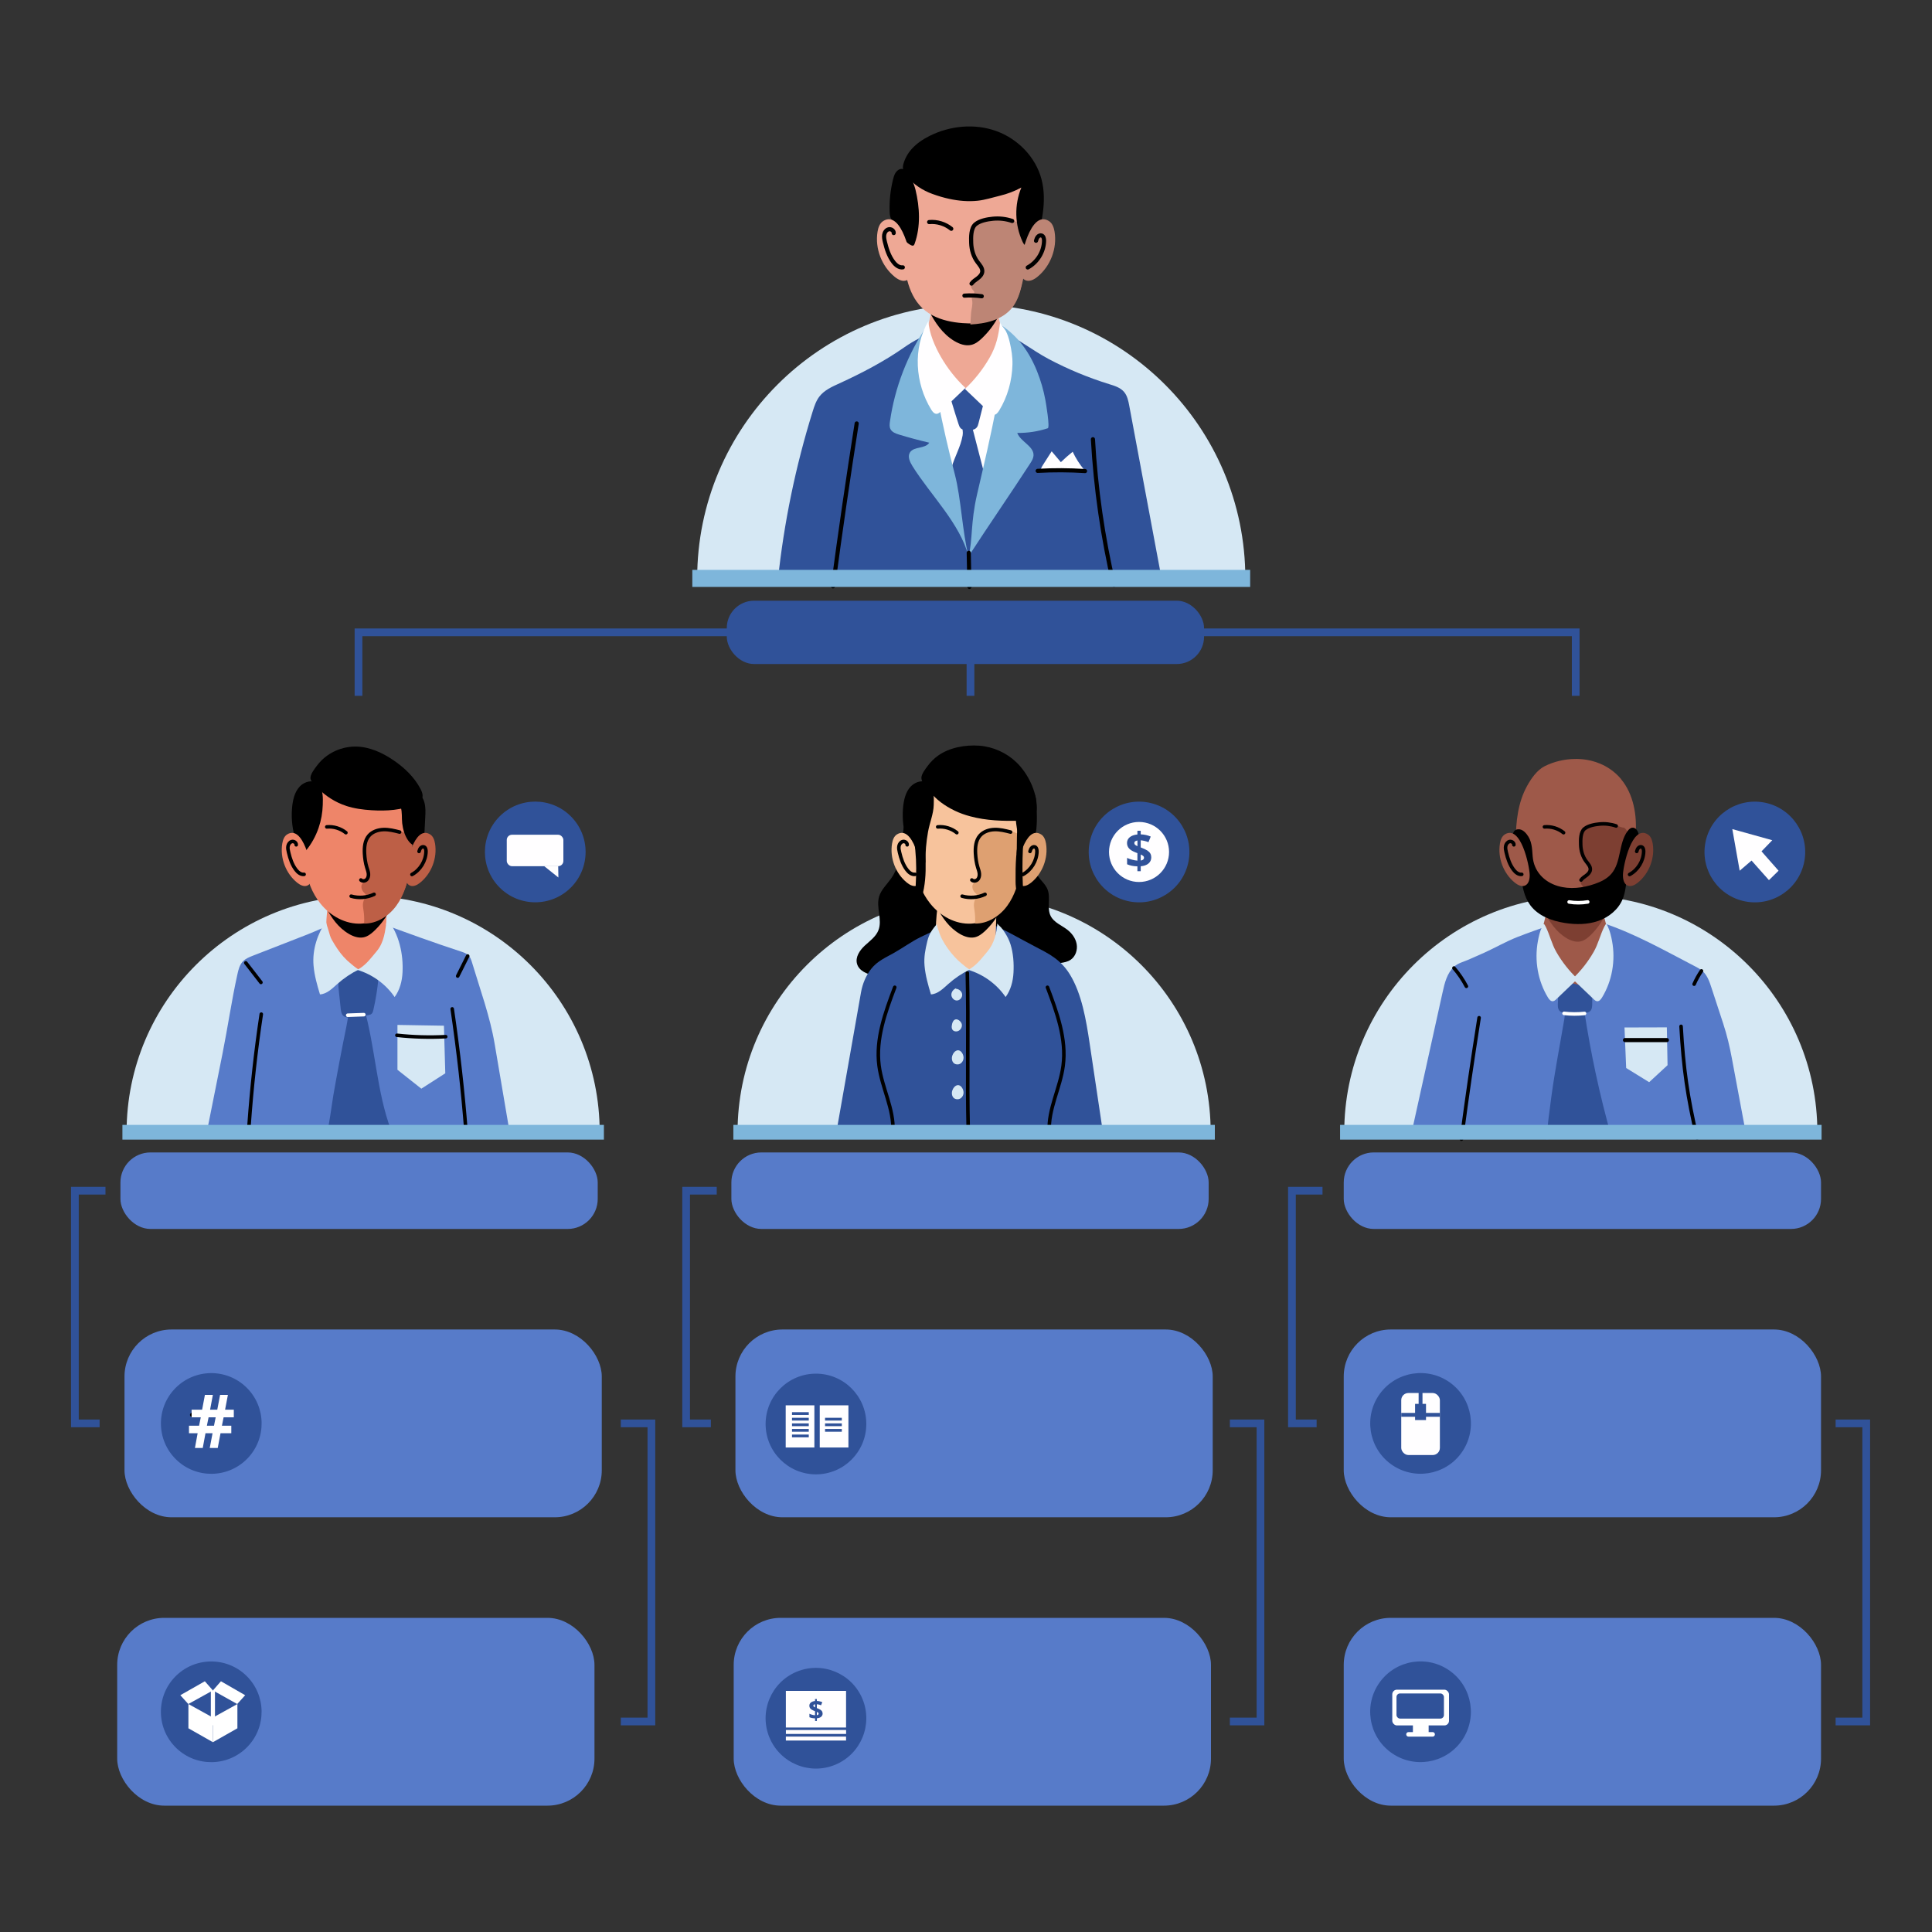 <?xml version="1.0" encoding="UTF-8"?>
<svg id="OBJECTS" xmlns="http://www.w3.org/2000/svg" viewBox="0 0 500 500">
  <rect x="0" y="0" width="500" height="500" fill="#333333" stroke="none"/>
  <g>
    <g>
      <line x1="251.16" y1="170.03" x2="251.16" y2="180.08" style="fill: none; stroke: #305299; stroke-miterlimit: 10; stroke-width: 2px;"/>
      <polyline points="303.89 163.65 407.79 163.65 407.79 180.08" style="fill: none; stroke: #305299; stroke-miterlimit: 10; stroke-width: 2px;"/>
      <polyline points="196.68 163.65 92.78 163.65 92.78 180.08" style="fill: none; stroke: #305299; stroke-miterlimit: 10; stroke-width: 2px;"/>
    </g>
    <rect x="188.09" y="155.46" width="123.52" height="16.39" rx="7.07" ry="7.07" style="fill: #305299;"/>
  </g>
  <g>
    <path d="M251.36,78.76h0c-39.17,0-70.93,31.76-70.93,70.93h141.86c0-39.17-31.76-70.93-70.93-70.93Z" style="fill: #d6e8f4;"/>
    <g>
      <g>
        <path d="M301,151.77c-2.91-15.57-5.83-31.15-8.74-46.72-.24-1.29-.51-2.64-1.37-3.64-.95-1.11-2.45-1.57-3.85-2-5.39-1.67-10.62-3.84-15.6-6.47-4.55-2.4-8.75-5.98-13.61-7.71-2.1-.75-4.35-1.01-6.58-1.01-6.27,0-12.17,2.13-17.27,5.7-5.12,3.59-11,6.67-16.71,9.28-1.91.87-3.93,1.76-5.21,3.42-.86,1.12-1.31,2.49-1.73,3.83-4.43,14.21-7.45,28.86-9.01,43.66,5.29,1.09,10.97,1.38,16.37,1.18h83.06" style="fill: #305299;"/>
        <g>
          <path d="M242.63,102.7c-.75.14-1.61.36-1.93,1.05-.23.48-.12,1.04-.01,1.56,2.57,11.98,6.11,27.05,9.97,38.67,4.3-10.24,7.41-24.5,8.94-35.5.24-1.74.41-3.67-.59-5.11-3-4.36-12.35-1.4-16.38-.66Z" style="fill: #fffeff;"/>
          <g>
            <path d="M246.03,121.97c-.4,1.9-.49,3.86-.33,5.8.15,1.9.68,3.53,1.23,5.34.58,1.92,1.19,3.83,1.82,5.73.31.93.62,1.86.94,2.78.16.47,1.09,2.22.93,2.64,1.45-3.78,2.47-7.7,3.5-11.62.46-1.74,1.2-3.66,1.32-5.46.11-1.65-.42-3.45-.83-5.03l-3.41-13.18c-.47-1.82-2.02-1.21-2.18.41-.11,1.14.3,2.15.1,3.33-.51,3.01-2.09,5.48-2.87,8.38-.08.29-.15.58-.21.88Z" style="fill: #305299;"/>
            <path d="M246.28,102.28c-.29.64-.1,1.39.1,2.06.53,1.81,1.11,3.61,1.69,5.41.13.39.26.8.56,1.09.45.43,1.13.47,1.75.48.87.02,1.87-.02,2.41-.7.25-.31.35-.7.45-1.09.47-1.84.94-3.68,1.41-5.51.62-2.43-1.26-3.15-3.35-3.02-1.42.09-4.31-.33-5.02,1.27Z" style="fill: #305299;"/>
          </g>
        </g>
        <g>
          <g>
            <path d="M250.66,143.98c-2.22-8.53-9.84-15.86-14.51-23.34-.66-1.07-1.32-2.43-.68-3.51.99-1.66,3.99-.91,5.02-2.56-2.62-.61-5.22-1.31-7.79-2.09-.88-.27-1.85-.62-2.26-1.45-.29-.6-.22-1.3-.12-1.96,1.26-8.82,4.55-17.33,9.54-24.71,1.38,13.08,3.94,25.7,7.26,38.44,1.63,6.26,1.92,14.91,3.55,21.17Z" style="fill: #7eb6db;"/>
            <path d="M250.66,143.98c5.21-8.03,10.98-16.38,15.93-24.01.4-.62.81-1.27.88-2,.22-2.48-3.32-3.59-4.21-5.93,2.68.04,5.37-.37,7.91-1.21.6-.2-.5-6.63-.63-7.33-.47-2.52-1.18-4.99-2.13-7.36-2-5.01-4.93-9.16-9.54-12.16,1.31,2.46,1.63,5.35,1.39,8.12-.36,4.26-1.59,8.56-2.36,12.77-1.43,7.79-3.29,15.5-5.07,23.22-1.66,7.25-1.07,11.53-2.16,15.88Z" style="fill: #7eb6db;"/>
          </g>
          <path d="M250.71,143.06c.06,2.94.12,5.89.18,8.83" style="fill: none; stroke: #000; stroke-linecap: round; stroke-linejoin: round; stroke-width: 1.07px;"/>
        </g>
        <g>
          <path d="M282.85,113.67c.71,12.71,2.53,25.35,5.43,37.75" style="fill: none; stroke: #000; stroke-linecap: round; stroke-linejoin: round; stroke-width: 1.07px;"/>
          <path d="M221.71,109.59c-2.21,14.03-4.25,28.08-6.13,42.15" style="fill: none; stroke: #000; stroke-linecap: round; stroke-linejoin: round; stroke-width: 1.07px;"/>
        </g>
        <g>
          <path d="M272.18,116.81l2.37,2.8c.98-.95,2-1.85,3.06-2.7.81,1.73,1.85,3.35,3.09,4.8-2.42.1-4.85.2-7.27.29-.61.02-1.21.05-1.82.07-.55.02-1.22.15-1.77.07-1.04-.16-.12-1.5.15-1.93.73-1.14,1.46-2.27,2.18-3.41Z" style="fill: #fffeff;"/>
          <path d="M268.55,121.86c4.08-.23,8.18-.21,12.26.05" style="fill: none; stroke: #000; stroke-linecap: round; stroke-linejoin: round; stroke-width: 1.07px;"/>
        </g>
      </g>
      <g>
        <g>
          <path d="M239.26,87.97c-.32,1.31-.65,2.66-.48,3.99.28,2.19,1.85,3.98,3.45,5.5,1.05.99,2.04,2.23,3.46,2.59,1.92.48,4.09.54,6.04.26,2.48-.36,4.91-1.44,6.58-3.3,3.09-3.44,1.93-7.92.88-11.93-1-3.79-2-7.58-3-11.37-.47-1.78-.95-3.59-1.93-5.14s-2.56-2.84-4.39-3.02c-1.81-.17-3.59.79-4.81,2.13-2.37,2.59-2.04,5.13-2.81,8.26-.99,4.01-1.99,8.02-2.98,12.03Z" style="fill: #eea895;"/>
          <path d="M247.04,88.28c1.25.75,2.8,1.31,4.27.99,1.13-.25,2.04-.98,2.82-1.73,1.79-1.71,3.26-3.67,4.33-5.79.6-1.18,1.08-2.49.76-3.75-.34-1.34-1.52-2.39-2.73-3.28-1.99-1.45-4.28-2.68-6.82-3.16-2.54-.48-5.38-.11-7.39,1.33-2.48,1.78-3.15,5.03-1.88,7.51,1.52,2.97,3.48,5.99,6.62,7.88Z"/>
        </g>
        <g>
          <path d="M249.86,100.4c-2.12,2.02-4.24,4.05-6.36,6.07-.31.29-.65.6-1.07.63-.63.04-1.09-.55-1.42-1.08-4.2-6.84-4.83-15.9-.75-22.93.2,3.12,1.68,6.55,3.24,9.26,1.71,2.97,3.86,5.7,6.36,8.05Z" style="fill: #fffeff;"/>
          <path d="M249.72,100.65c2.12,2.02,4.24,4.05,6.36,6.07.31.29.65.6,1.07.63.63.04,1.09-.55,1.42-1.08,2.19-3.58,3.35-7.75,3.45-11.94.05-2.02-.26-3.85-.71-5.79-.24-1.02-.54-1.99-1.02-2.92-.2-.4-1.51-1.88-1.47-2.21-.39,3.41-.99,6.18-2.73,9.19-1.71,2.97-3.86,5.7-6.36,8.05Z" style="fill: #fffeff;"/>
        </g>
      </g>
      <g>
        <g>
          <path d="M233.91,67.25c.58,5.66,1.98,11.51,7.41,14.36,2.39,1.26,5.1,1.81,7.79,2.01,2.25.17,4.53.11,6.72-.46,2.18-.57,4.26-1.68,5.75-3.37,2.35-2.67,2.94-6.32,3.37-9.72.51-3.98,1.01-7.89,1.19-11.93.21-4.74.38-9.7-1.72-13.95-2.53-5.13-8.24-8.35-13.95-8.41-5.11-.05-10.09,2.26-13.69,5.83-1.79,1.78-2.13,4.65-2.58,7.07-.53,2.87-.76,5.8-.79,8.71-.04,3.29.17,6.58.5,9.86Z" style="fill: #eea895;"/>
          <path d="M263.89,57.66c-2.89-.99-6.02-1.3-9.05-.89-1.04.14-2.14.4-2.83,1.19-.6.69-.77,1.65-.82,2.57-.13,2.62.55,5.28,1.94,7.51.29.47.62.93.8,1.46.18.53.19,1.15-.13,1.6-.45.64-1.35.75-1.94,1.25-.74.63-.82,1.89-.17,2.6.2.22.48.45.46.75-.03.32-.39.5-.56.78-.23.37-.08.84,0,1.26.2,1.11-.16,2.11-.27,3.2-.1,1-.11,2.03-.19,3.04,2-.12,4.01-.38,5.9-1.04s3.67-1.74,4.92-3.31c1.28-1.6,1.94-3.6,2.43-5.59,1.05-4.2,1.5-8.55,1.32-12.88-.05-1.32-.3-2.86-1.46-3.5" style="fill: #bd8575;"/>
        </g>
        <g>
          <path d="M232.23,44.18c2.42-2.1,4.32,3.37,4.7,4.92,1.1,4.54,1.37,9.54-.23,13.99-.06.17-.14.36-.31.45-.19.09-.41.02-.6-.07-1.43-.68-2.33-2.11-3.16-3.46-.53-.87-1.06-1.75-1.59-2.62-.22-.36-.44-.73-.58-1.13-.18-.52-.21-1.08-.23-1.63-.08-2.77.23-5.56.9-8.25.2-.8.46-1.64,1.09-2.18Z"/>
          <path d="M245.7,51.47c2.4.52,4.87.74,7.32.48,1.96-.21,3.83-.84,5.73-1.29,1.94-.46,3.83-1.18,5.58-2.13-1.85,4.45-1.73,9.67.31,14.03.2.42.44.87.87,1.05,1.09.47,2.52-2.38,2.89-3.14.79-1.62,1.21-3.4,1.46-5.18.42-2.96.44-6.01-.32-8.9-1.5-5.74-6.13-10.47-11.72-12.48-5.58-2.01-11.97-1.39-17.27,1.28-1.71.86-3.33,1.94-4.61,3.37-1.01,1.13-1.74,2.45-2.15,3.91-.37,1.33.14,2.11.98,3.17,1.66,2.13,4.02,3.64,6.54,4.55,1.42.52,2.89.96,4.38,1.28Z"/>
        </g>
        <g>
          <path d="M271.46,57.21c.91.57,1.29,1.7,1.46,2.75.71,4.32-1.06,8.95-4.46,11.7-.87.71-2.04,1.31-3.07.87-1.18-.51-1.44-2.06-1.39-3.34.1-2.56,2.64-15,7.47-11.98Z" style="fill: #bd8575;"/>
          <path d="M268.12,62.31c.1-.35.21-.71.45-1,.23-.29.62-.48.97-.37.53.16.67.85.66,1.4-.06,2.82-1.74,5.54-4.22,6.88" style="fill: none; stroke: #000; stroke-linecap: round; stroke-linejoin: round; stroke-width: 1.07px;"/>
        </g>
        <g>
          <path d="M228.57,57.21c-.91.57-1.29,1.7-1.46,2.75-.71,4.32,1.06,8.95,4.46,11.7.87.71,2.04,1.31,3.07.87,1.18-.51,1.44-2.06,1.39-3.34-.1-2.56-2.64-15-7.47-11.98Z" style="fill: #eea895;"/>
          <path d="M231.29,60.32c.06-.63-.68-1.13-1.3-.98-.62.15-1.04.76-1.15,1.38-.11.62.02,1.26.17,1.88.45,1.85,1.04,3.71,2.2,5.22.59.78,1.47,1.5,2.44,1.37" style="fill: none; stroke: #000; stroke-linecap: round; stroke-linejoin: round; stroke-width: 1.07px;"/>
        </g>
        <g>
          <path d="M261.96,57.19c-1.61-.56-3.35-.75-5.04-.58-1.42.14-3.33.49-4.46,1.42-1.22,1.01-1.17,3.38-1.12,4.83.06,1.75.57,3.52,1.62,4.93.58.78,1.35,1.58,1.25,2.54-.08.7-.62,1.26-1.18,1.69-.56.43-1.19.8-1.6,1.38" style="fill: none; stroke: #000; stroke-linecap: round; stroke-linejoin: round; stroke-width: 1.07px;"/>
          <path d="M249.59,76.51c1.5-.11,3.01-.05,4.49.16" style="fill: none; stroke: #000; stroke-linecap: round; stroke-linejoin: round; stroke-width: 1.07px;"/>
          <path d="M240.46,57.47c2.04-.19,4.14.45,5.73,1.74" style="fill: none; stroke: #000; stroke-linecap: round; stroke-linejoin: round; stroke-width: 1.07px;"/>
        </g>
      </g>
    </g>
    <rect x="179.17" y="147.48" width="144.37" height="4.42" style="fill: #7eb6db;"/>
  </g>
  <g>
    <path d="M407.59,232.61c1.29-.09,2.59-.05,3.88.13" style="fill: none; stroke: #000; stroke-linecap: round; stroke-linejoin: round; stroke-width: .92px;"/>
    <polyline points="342.26 308.15 334.35 308.15 334.35 368.37 340.74 368.37" style="fill: none; stroke: #305299; stroke-miterlimit: 10; stroke-width: 2px;"/>
    <polyline points="475.06 445.52 482.98 445.52 482.98 368.37 475.06 368.37" style="fill: none; stroke: #305299; stroke-miterlimit: 10; stroke-width: 2px;"/>
    <g>
      <rect x="347.76" y="344.07" width="123.52" height="48.6" rx="12.17" ry="12.17" style="fill: #577bc9;"/>
      <g>
        <circle cx="367.64" cy="368.37" r="13.03" transform="translate(-146.72 447.67) rotate(-53.82)" style="fill: #305299;"/>
        <g>
          <rect x="362.64" y="360.51" width="10" height="16.05" rx="1.85" ry="1.85" style="fill: #fffeff;"/>
          <line x1="362.64" y1="366.16" x2="372.64" y2="366.16" style="fill: none; stroke: #305299; stroke-miterlimit: 10;"/>
          <rect x="366.22" y="363.32" width="2.83" height="4.19" style="fill: #305299;"/>
          <line x1="367.64" y1="360.28" x2="367.64" y2="364.39" style="fill: none; stroke: #305299; stroke-miterlimit: 10;"/>
        </g>
      </g>
    </g>
    <g>
      <rect x="347.76" y="418.7" width="123.52" height="48.6" rx="12.17" ry="12.17" style="fill: #577bc9;"/>
      <g>
        <circle cx="367.64" cy="442.99" r="13.03" transform="translate(-206.96 478.24) rotate(-53.82)" style="fill: #305299;"/>
        <line x1="362.64" y1="440.78" x2="372.64" y2="440.78" style="fill: none; stroke: #000; stroke-linecap: round; stroke-linejoin: round; stroke-width: 1.07px;"/>
        <g>
          <g>
            <rect x="360.32" y="437.29" width="14.68" height="9.25" rx="1.2" ry="1.2" style="fill: #fff;"/>
            <rect x="361.41" y="438.26" width="12.28" height="6.51" rx=".92" ry=".92" style="fill: #305299;"/>
          </g>
          <path d="M370.76,449.44h-6.24c-.33,0-.59-.26-.59-.59h0c0-.33.26-.59.59-.59h6.24c.33,0,.59.26.59.59h0c0,.33-.26.59-.59.59Z" style="fill: #fff;"/>
          <rect x="365.66" y="446.15" width="4.07" height="2.63" style="fill: #fff;"/>
        </g>
      </g>
    </g>
    <g>
      <rect x="347.76" y="298.25" width="123.52" height="19.8" rx="7.77" ry="7.77" style="fill: #577bc9;"/>
      <g>
        <path d="M409.11,231.81h0c-33.81,0-61.22,27.41-61.22,61.22h122.44c0-33.81-27.41-61.22-61.22-61.22Z" style="fill: #d6e8f4;"/>
        <g>
          <circle cx="454.14" cy="220.49" r="13.03" transform="translate(154.88 627.06) rotate(-79.54)" style="fill: #305299;"/>
          <polygon points="448.32 214.57 450.23 225.34 453.3 222.71 457.8 227.78 460.29 225.34 455.88 220.33 458.66 217.45 448.32 214.57" style="fill: #fffeff;"/>
        </g>
        <g>
          <g>
            <path d="M451.93,293.81c-1.24-6.65-2.49-13.3-3.73-19.95-.58-3.12-1.25-5.93-2.24-8.97-1.01-3.09-2.03-6.19-3.04-9.28-.49-1.51-1.03-3.08-2.17-4.17-.65-.62-1.46-1.04-2.26-1.45-7.78-4.04-15.31-8.34-23.65-11.12-2.02-.67-4.11-1.31-6.24-1.29-2.38.02-4.67.83-6.9,1.64-3.02,1.09-6.07,2.13-9.05,3.3-2.89,1.14-5.66,2.74-8.5,4.03-1.4.63-2.81,1.25-4.22,1.86-1.22.52-2.59.85-3.58,1.74-1.85,1.65-2.48,4.24-3.01,6.67-2.75,12.46-5.51,24.92-8.26,37.38" style="fill: #577bc9;"/>
            <g>
              <path d="M435.06,265.62c.62,10.97,1.66,18.21,4.16,28.91" style="fill: none; stroke: #000; stroke-linecap: round; stroke-linejoin: round; stroke-width: .92px;"/>
              <path d="M440.34,251.27c-.74,1.08-1.38,2.23-1.9,3.43" style="fill: none; stroke: #000; stroke-linecap: round; stroke-linejoin: round; stroke-width: .92px;"/>
            </g>
            <g>
              <polygon points="426.8 280.07 431.56 275.67 431.38 265.88 420.42 265.91 420.85 276.4 426.8 280.07" style="fill: #d6e8f4;"/>
              <line x1="420.55" y1="269.17" x2="431.38" y2="269.17" style="fill: none; stroke: #000; stroke-linecap: round; stroke-linejoin: round; stroke-width: 1.07px;"/>
            </g>
            <g>
              <path d="M382.79,263.39c-1.9,12.11-2.95,19.27-4.57,31.41" style="fill: none; stroke: #000; stroke-linecap: round; stroke-linejoin: round; stroke-width: .92px;"/>
              <path d="M376.28,250.52c1.25,1.45,2.33,3.04,3.22,4.74" style="fill: none; stroke: #000; stroke-linecap: round; stroke-linejoin: round; stroke-width: .92px;"/>
            </g>
            <g>
              <path d="M400.14,294.89c5.58-.75,11.23-1.03,16.86-.82-3-10.66-5.34-21.52-6.99-32.47-.3-1.96-1.96-5.68-4.41-3.3-1.26,1.23-.45,3.61-.72,5.22-1.12,6.65-2.42,13.26-3.34,19.94-.53,3.8-.99,7.61-1.39,11.43Z" style="fill: #305299;"/>
              <g>
                <path d="M403.19,259.41c-.07.81-.09,1.75.52,2.29.48.42,1.18.45,1.82.45h4.16c.68,0,1.45-.04,1.91-.54.42-.45.45-1.14.46-1.76.01-1.6.02-3.2.03-4.79,0-.59-.02-1.25-.43-1.68-.3-.31-.76-.43-1.19-.51-1.44-.27-5.23-.91-6.47.14-1.02.86-.7,5.06-.81,6.4Z" style="fill: #305299;"/>
                <path d="M404.78,262.26c1.76.2,3.53.21,5.29.02" style="fill: none; stroke: #fff; stroke-linecap: round; stroke-linejoin: round; stroke-width: .92px;"/>
              </g>
            </g>
          </g>
          <g>
            <g>
              <path d="M398.66,242.5c-.28,1.13-.56,2.29-.41,3.45.24,1.89,1.59,3.44,2.98,4.74,1.7,1.6,3.6,3.06,5.82,3.8s4.8.67,6.73-.64c2.07-1.4,3.1-3.98,3.23-6.47.13-2.5-.51-4.96-1.15-7.38-.86-3.27-1.73-6.54-2.59-9.81-.4-1.53-.82-3.1-1.67-4.44-.85-1.34-2.21-2.46-3.79-2.6-1.56-.15-3.1.68-4.15,1.84-2.04,2.24-1.76,4.43-2.43,7.13-.85,3.46-1.72,6.92-2.57,10.38Z" style="fill: #9e5949;"/>
              <path d="M405.38,242.77c1.08.65,2.42,1.14,3.69.86.98-.22,1.76-.85,2.44-1.49,1.55-1.48,2.81-3.17,3.74-5,.52-1.02.93-2.15.66-3.24-.29-1.16-1.31-2.07-2.35-2.83-1.72-1.25-3.69-2.32-5.89-2.73-2.2-.41-4.64-.1-6.38,1.14-2.14,1.54-2.72,4.34-1.62,6.48,1.32,2.56,3,5.17,5.71,6.8Z" style="fill: #7d3f32;"/>
            </g>
            <path d="M408.27,253.34c-1.83,1.75-3.66,3.49-5.49,5.24-.26.25-.56.52-.92.54-.54.03-.94-.47-1.23-.93-2.65-4.32-3.55-9.63-2.63-14.6.22-1.22.52-2.5,1.03-3.64.43-.99.51-1.09.98-.15,1.07,2.12,1.56,4.48,2.78,6.59,1.48,2.57,3.33,4.92,5.49,6.95Z" style="fill: #d6e8f4;"/>
            <path d="M406.94,253.34c1.83,1.75,3.66,3.49,5.49,5.24.26.25.56.52.92.54.54.03.94-.47,1.23-.93,2.65-4.32,3.55-9.63,2.63-14.6-.22-1.22-.52-2.5-1.03-3.64-.43-.99-.51-1.09-.98-.15-1.07,2.12-1.56,4.48-2.78,6.59-1.48,2.57-3.33,4.92-5.49,6.95Z" style="fill: #d6e8f4;"/>
          </g>
          <g>
            <g>
              <path d="M419.54,201.63c-2.32-2.79-5.66-4.52-9.13-5.03-.95-.14-1.91-.2-2.87-.18-2.68.04-5.33.66-7.74,1.85-2.01.99-3.57,3.26-4.63,5.2-2.33,4.25-2.87,9.22-2.88,13.99l-.3.26c.36,2.35,1.06,4.62,2.04,6.76,0,.05,0,.1.01.15.5,4.88,1.71,9.93,6.39,12.39,2.06,1.08,4.4,1.56,6.72,1.74,1.94.15,3.91.1,5.8-.39,1.88-.49,3.68-1.45,4.96-2.91,2.03-2.31,2.54-5.45,2.91-8.39.1-.8.2-1.6.3-2.39,1.16-2.65,1.89-5.55,2.15-8.45.46-5.16-.51-10.7-3.74-14.58Z" style="fill: #9e5949;"/>
              <path d="M419.93,214.17c-2.5-.85-5.19-1.12-7.81-.77-.9.12-1.85.35-2.44,1.03-.52.6-.66,1.43-.7,2.22-.12,2.26.48,4.56,1.68,6.48.25.41.54.81.69,1.26.16.46.16.99-.11,1.39-.38.55-1.16.65-1.68,1.08-.64.54-.71,1.63-.15,2.25.18.19.42.38.4.64-.02.28-.34.43-.49.67-.2.32-.07.72,0,1.09.17.96-.14,1.82-.24,2.76-.09.86-.09,1.75-.16,2.62,1.73-.11,3.46-.33,5.09-.89,1.63-.57,3.17-1.5,4.25-2.86,1.1-1.38,1.67-3.11,2.1-4.83.91-3.63,1.29-7.38,1.14-11.12-.05-1.14-.26-2.47-1.26-3.02" style="fill: #7d3f32;"/>
            </g>
            <g>
              <g>
                <path d="M403.18,229.3c3.09.93,6.46.52,9.52-.54,1.6-.55,3.19-1.32,4.3-2.6,2.61-3,1.85-7.83,4.19-11.05.31-.42.71-.84,1.23-.9.91-.11,1.57.91,1.66,1.83.15,1.47-.52,2.87-1.08,4.24-.92,2.26-1.58,4.63-1.95,7.04-.28,1.81-.41,3.68-1.11,5.37-1.1,2.7-3.58,4.69-6.33,5.65-2.75.96-5.76.97-8.64.52-3.4-.53-6.91-1.84-8.95-4.61-1.64-2.23-2.12-5.1-2.38-7.87-.27-2.76-.39-5.6-1.48-8.15-.23-.53-.5-1.05-.6-1.61-.1-.57-.01-1.2.39-1.61.44-.43,1.15-.49,1.72-.28.58.22,1.03.66,1.42,1.14,1.38,1.7,1.4,3.65,1.56,5.75.3,3.81,2.86,6.58,6.51,7.68Z"/>
                <path d="M406.09,233.43c1.59.27,3.23.26,4.81-.01" style="fill: none; stroke: #fff; stroke-linecap: round; stroke-linejoin: round; stroke-width: .92px;"/>
              </g>
              <path d="M418.26,213.76c-1.39-.48-2.89-.65-4.35-.5-1.23.12-2.87.42-3.85,1.23-1.05.87-1.01,2.92-.97,4.17.05,1.51.49,3.04,1.4,4.25.5.67,1.17,1.36,1.08,2.19-.07.61-.53,1.09-1.02,1.46-.49.37-1.03.69-1.38,1.19" style="fill: none; stroke: #000; stroke-linecap: round; stroke-linejoin: round; stroke-width: .92px;"/>
              <path d="M399.7,214c1.76-.16,3.57.39,4.95,1.5" style="fill: none; stroke: #000; stroke-linecap: round; stroke-linejoin: round; stroke-width: .92px;"/>
            </g>
            <g>
              <path d="M426.46,215.95c.78.49,1.11,1.46,1.26,2.38.61,3.73-.92,7.73-3.85,10.1-.75.61-1.76,1.13-2.65.75-1.02-.44-1.24-1.78-1.2-2.89.08-2.21,2.28-12.95,6.44-10.34Z" style="fill: #7d3f32;"/>
              <path d="M423.58,220.35c.09-.3.19-.62.39-.86.2-.25.54-.41.84-.32.46.14.58.73.57,1.21-.06,2.43-1.5,4.79-3.64,5.94" style="fill: none; stroke: #000; stroke-linecap: round; stroke-linejoin: round; stroke-width: .92px;"/>
            </g>
            <g>
              <path d="M389.44,215.95c-.78.49-1.11,1.46-1.26,2.38-.61,3.73.92,7.73,3.85,10.1.75.61,1.76,1.13,2.65.75,1.02-.44,1.24-1.78,1.2-2.89-.08-2.21-2.28-12.95-6.44-10.34Z" style="fill: #9e5949;"/>
              <path d="M391.79,218.64c.05-.55-.59-.98-1.12-.85s-.9.65-1,1.19c-.1.54.02,1.09.15,1.62.38,1.6.9,3.2,1.9,4.5.51.67,1.27,1.29,2.11,1.18" style="fill: none; stroke: #000; stroke-linecap: round; stroke-linejoin: round; stroke-width: .92px;"/>
            </g>
          </g>
        </g>
        <rect x="346.81" y="291.12" width="124.61" height="3.81" style="fill: #7eb6db;"/>
      </g>
    </g>
  </g>
  <g>
    <polyline points="185.49 308.15 177.57 308.15 177.57 368.37 183.97 368.37" style="fill: none; stroke: #305299; stroke-miterlimit: 10; stroke-width: 2px;"/>
    <polyline points="318.29 445.52 326.21 445.52 326.21 368.37 318.29 368.37" style="fill: none; stroke: #305299; stroke-miterlimit: 10; stroke-width: 2px;"/>
    <g>
      <rect x="189.88" y="418.7" width="123.52" height="48.6" rx="12.17" ry="12.17" style="fill: #577bc9;"/>
      <g>
        <circle cx="211.17" cy="444.68" r="13.03" transform="translate(-155.19 115.87) rotate(-22.69)" style="fill: #305299;"/>
        <g>
          <rect x="210.66" y="440.43" width="1.02" height="15.58" transform="translate(659.4 237.06) rotate(90)" style="fill: #fffeff;"/>
          <rect x="210.66" y="442.15" width="1.02" height="15.58" transform="translate(661.11 238.77) rotate(90)" style="fill: #fffeff;"/>
          <g>
            <rect x="206.43" y="434.55" width="9.48" height="15.58" transform="translate(653.51 231.17) rotate(90)" style="fill: #fffeff;"/>
            <path d="M212.9,443.43c0,.36-.13.65-.39.87s-.63.35-1.1.39v.7h-.47v-.68c-.55-.01-1.04-.11-1.46-.29v-.9c.2.1.43.18.71.26.28.08.53.12.74.13v-1.05l-.23-.09c-.45-.18-.77-.37-.96-.58-.19-.21-.28-.46-.28-.77,0-.33.13-.6.39-.81.26-.21.62-.34,1.08-.39v-.52h.47v.51c.52.02.99.13,1.41.31l-.32.8c-.35-.15-.72-.23-1.09-.27v1c.44.17.76.32.94.44.19.12.32.26.41.41.09.15.13.32.13.52ZM210.5,441.42c0,.1.03.18.1.25s.18.13.33.2v-.8c-.29.04-.44.16-.44.35ZM211.87,443.48c0-.1-.04-.18-.12-.24-.08-.07-.19-.13-.35-.2v.85c.31-.05.46-.19.46-.4Z" style="fill: #305299;"/>
          </g>
        </g>
      </g>
    </g>
    <g>
      <rect x="190.33" y="344.07" width="123.52" height="48.6" rx="12.17" ry="12.17" style="fill: #577bc9;"/>
      <g>
        <circle cx="211.17" cy="368.53" r="13.03" style="fill: #305299;"/>
        <g>
          <g>
            <rect x="212.15" y="363.7" width="7.42" height="10.91" style="fill: #fffeff;"/>
            <rect x="213.52" y="366.92" width="4.34" height=".72" style="fill: #305299;"/>
            <rect x="213.52" y="368.37" width="4.34" height=".72" style="fill: #305299;"/>
            <rect x="213.52" y="369.81" width="4.34" height=".72" style="fill: #305299;"/>
          </g>
          <g>
            <rect x="203.34" y="363.7" width="7.42" height="10.91" style="fill: #fffeff;"/>
            <rect x="204.97" y="365.47" width="4.34" height=".72" style="fill: #305299;"/>
            <rect x="204.97" y="366.92" width="4.34" height=".72" style="fill: #305299;"/>
            <rect x="204.97" y="368.37" width="4.34" height=".72" style="fill: #305299;"/>
            <rect x="204.97" y="369.81" width="4.34" height=".72" style="fill: #305299;"/>
            <rect x="204.97" y="371.26" width="4.34" height=".72" style="fill: #305299;"/>
          </g>
        </g>
      </g>
    </g>
    <g>
      <rect x="189.28" y="298.25" width="123.52" height="19.8" rx="7.77" ry="7.77" style="fill: #577bc9;"/>
      <g>
        <path d="M252.1,231.81h0c-33.81,0-61.22,27.41-61.22,61.22h122.44c0-33.81-27.41-61.22-61.22-61.22Z" style="fill: #d6e8f4;"/>
        <g>
          <path d="M266.82,218.81c.94-2.41.32-5.35-1.52-7.17-1.08-1.07-2.49-1.74-3.87-2.39-3.94-1.85-8.06-3.75-12.42-3.64-2.48.06-4.89.77-7.23,1.56-2.59.88-5.3,1.99-6.81,4.27-1.6,2.41-1.17,5.14-1.61,7.8-.48,2.88-1.02,5.67-2.74,8.11-1.1,1.55-2.59,2.9-3.12,4.72-.81,2.81.91,5.97-.17,8.69-.66,1.67-2.23,2.76-3.54,3.98s-2.48,2.98-1.99,4.7c.52,1.86,2.67,2.7,4.57,3.04,5.85,1.05,11.85-.02,17.66-1.29,2.32-.51,4.53-1.19,6.94-1.43,2.59-.26,5.19-.28,7.79-.23,5.22.09,10.49.44,15.68-.31.92-.13,1.87-.31,2.64-.83,1.27-.86,1.83-2.55,1.56-4.07-.27-1.51-1.25-2.83-2.48-3.76-1.47-1.11-3.37-1.82-4.22-3.45-1.09-2.08.03-4.74-.83-6.92-.51-1.28-1.62-2.21-2.42-3.34-2.06-2.94-1.73-6.87-1.32-10.43-.3.1-.61.2-.91.29"/>
          <g>
            <path d="M285.55,293.81c-1.18-7.9-2.36-15.79-3.54-23.69-.91-6.12-2.04-12.91-5.13-17.94-2.41-3.92-5.54-5.41-9.02-7.22-3.96-2.05-7.84-4.39-11.91-6.09-1.62-.67-3.28-1.31-4.98-1.29-1.9.02-3.72.83-5.51,1.64-2.41,1.09-4.84,2.13-7.22,3.3-2.31,1.14-4.52,2.74-6.78,4.03-2.21,1.26-4.37,2.13-5.99,4.18-1.38,1.76-2.25,3.89-2.64,6.08l-6.59,37.38" style="fill: #305299;"/>
            <g>
              <g>
                <path d="M247.46,255.75c-.7.25-1.24.93-1.25,1.67,0,.74.6,1.46,1.34,1.51.81.05,1.54-.77,1.46-1.58s-.87-1.46-1.69-1.45c-.03.11-.07.21-.1.32" style="fill: #d6e8f4;"/>
                <path d="M246.31,265.5c-.04.35,0,.72.2,1.01.27.37.79.5,1.24.39.77-.18,1.31-1.02,1.17-1.8-.12-.61-.81-1.31-1.47-1.3-.78.02-1.07,1.05-1.13,1.69Z" style="fill: #d6e8f4;"/>
                <path d="M246.35,273.75c-.03.46.08.95.39,1.29.38.42,1.03.54,1.56.34.53-.2.92-.7,1.03-1.26s-.03-1.15-.34-1.62c-1.05-1.57-2.55-.14-2.64,1.25Z" style="fill: #d6e8f4;"/>
                <path d="M246.35,282.77c-.03.46.08.95.39,1.29.38.42,1.03.54,1.56.34.53-.2.92-.7,1.03-1.26s-.03-1.15-.34-1.62c-1.05-1.57-2.55-.14-2.64,1.25Z" style="fill: #d6e8f4;"/>
              </g>
              <path d="M250.34,251.8c.34,13.55-.1,27.11.24,40.66" style="fill: none; stroke: #000; stroke-linecap: round; stroke-linejoin: round; stroke-width: .92px;"/>
            </g>
            <path d="M271.08,255.51c2.46,6.52,4.97,13.38,4.06,20.3-.76,5.77-3.88,11.2-3.59,17.01" style="fill: none; stroke: #000; stroke-linecap: round; stroke-linejoin: round; stroke-width: .92px;"/>
            <path d="M231.56,255.51c-2.47,6.52-4.97,13.38-4.06,20.3.76,5.77,3.88,11.2,3.59,17.01" style="fill: none; stroke: #000; stroke-linecap: round; stroke-linejoin: round; stroke-width: .92px;"/>
          </g>
          <g>
            <g>
              <path d="M242.37,242.49c.14,1.04.38,2.06.78,3.02,1.03,2.55,3.2,4.65,5.94,5.2,2.95.59,6.6-.7,8.05-3.44.82-1.57.53-2.98.55-4.63.02-1.97.11-3.93.16-5.9.04-1.51.08-3.04-.2-4.52-.23-1.22-.69-2.41-1.47-3.39-.75-.94-1.02-2.04-1.66-3.06-.85-1.34-2.21-2.46-3.79-2.6-1.56-.15-3.1.68-4.15,1.84-2.47,2.7-3.54,6.3-3.97,9.86-.3,2.45-.57,5.12-.23,7.64Z" style="fill: #f7c39c;"/>
              <path d="M248.43,241.71c1.12.65,2.5,1.14,3.82.86,1.01-.22,1.82-.85,2.53-1.49,1.6-1.48,2.92-3.17,3.87-5,.54-1.02.97-2.15.68-3.24-.3-1.16-1.36-2.07-2.44-2.83-1.78-1.25-3.82-2.32-6.1-2.73-2.27-.41-4.81-.1-6.61,1.14-2.22,1.54-2.82,4.34-1.68,6.48,1.36,2.56,3.11,5.17,5.92,6.8Z"/>
            </g>
            <g>
              <path d="M250.62,250.71c.2.12.36.19.43.16-2.04,1-3.95,2.28-5.65,3.8-1.33,1.18-2.7,2.58-4.47,2.68-.74-2.43-1.44-4.89-1.66-7.42-.2-2.25.2-4.19.72-6.35.47-1.95,1.23-2.96,2.55-4.54-.25.3.24,1.34.34,1.7.25.86.59,1.7,1.01,2.49.82,1.55,1.95,3.08,3.13,4.38.61.67,1.27,1.3,1.98,1.86.18.14,1.06.91,1.62,1.25Z" style="fill: #d6e8f4;"/>
              <path d="M251.32,250.56c-.24.15-.48.3-.74.44,3.89,1.16,7.37,3.68,9.67,7.03,1.33-1.8,1.92-4.07,2.04-6.31.13-2.4-.04-4.98-.76-7.29-.33-1.07-.85-2.09-1.45-3.03-.3-.47-.63-.93-.99-1.36-.14-.17-1-.9-.99-1.07-.13,2.51-.87,5.28-2.52,7.23-1.37,1.62-2.5,3.2-4.26,4.36Z" style="fill: #d6e8f4;"/>
            </g>
          </g>
          <g>
            <g>
              <path d="M236.82,224.61c.57,3.3,1.71,6.46,3.9,9.21,2.56,3.22,6.55,5.45,10.65,5.21,3.76-.22,7.22-2.5,9.38-5.58,3.31-4.74,3.54-11.1,3.79-16.68.18-4.09.32-8.38-1.49-12.04-2.18-4.42-7.11-7.21-12.04-7.26-4.41-.05-8.71,1.95-11.81,5.03-1.54,1.53-1.84,4.01-2.22,6.1-.45,2.48-.65,5-.68,7.52-.03,2.83.05,5.72.53,8.49Z" style="fill: #f7c39c;"/>
              <path d="M253.15,216.57c-.64,1-.87,2.22-.91,3.4-.06,1.71.23,3.43.86,5.02.18.46.39.91.46,1.39.07.49-.02,1.02-.36,1.37-.33.34-.83.45-1.17.77-.67.64-.39,1.82.28,2.47.21.21.47.41.51.7.04.3-.16.57-.31.83-.56.93-.52,1.82-.35,2.84.2,1.21.26,2.44.19,3.66,3.3.05,6.4-1.95,8.34-4.62,1.95-2.67,2.9-5.93,3.52-9.18.55-2.87.86-5.83.31-8.7-.1-.52-2.27-1.21-2.73-1.37-1.04-.35-2.13-.55-3.23-.58-1.97-.06-4.27.18-5.41,1.98Z" style="fill: #dea071;"/>
            </g>
            <g>
              <path d="M237.04,220.41c-.23-.23-.47-.44-.72-.64-.85-.68-1.95-2.14-1.95-3.3-.72-2.63-.92-5.4-.59-8.1.25-1.98.85-4.13,2.54-5.36,1.28-.93,3.09-1.22,4.26.04,1.22,1.3,1.12,3.61,1.07,5.26-.06,2.36-1.07,4.65-1.48,6.99-.47,2.62-.69,5.28-.67,7.95-.8-.95-1.57-1.97-2.45-2.84Z"/>
              <path d="M246.98,209.76c1.32.63,2.69,1.13,4.1,1.5,4.2,1.14,8.61,1.26,12.96,1.14,1.24-.03,2.62-.15,3.48-1.05.57-.6.8-1.46.8-2.28,0-4.24-2.28-8.91-5.29-11.8-2.58-2.48-6.06-4.03-9.63-4.29-3.56-.26-7.74.48-10.66,2.6-1.01.73-1.91,1.62-2.65,2.63-.57.76-1.75,2.25-1.63,3.26.16,1.32,1.16,2.27,1.99,3.22.93,1.08,1.88,2.07,3.02,2.93,1.1.83,2.28,1.54,3.52,2.13Z"/>
              <path d="M267.86,216.7c.64-2.86.52-5.82.35-8.75-.06-1-.14-2.06-.75-2.85-.63-.83-1.8-1.2-2.79-.89-1.6.5-1.8,2.08-1.89,3.52-.11,1.78.04,3.57.2,5.34.04.51.18,1,.22,1.5.06.68-.02,1.4-.02,2.07-.02,1.38-.03,2.77-.05,4.15,0,.12.01.27.12.33.11.06.24-.01.34-.09,1.81-1.29,3.35-2.96,4.49-4.87"/>
            </g>
            <g>
              <path d="M232.12,215.95c-.78.49-1.11,1.46-1.26,2.38-.61,3.73.92,7.73,3.85,10.1.75.61,1.76,1.13,2.65.75,1.02-.44,1.24-1.78,1.2-2.89-.08-2.21-2.28-12.95-6.44-10.34Z" style="fill: #f7c39c;"/>
              <path d="M234.77,218.64c.05-.55-.59-.98-1.12-.85-.53.13-.9.65-1,1.19-.1.54.02,1.09.15,1.62.38,1.6.9,3.2,1.9,4.5.51.67,1.27,1.29,2.11,1.18" style="fill: none; stroke: #000; stroke-linecap: round; stroke-linejoin: round; stroke-width: .92px;"/>
            </g>
            <path d="M239.55,225.35c-.07,3.04-.53,6.11-1.71,8.91-1.12-2.16-.87-4.74-.77-7.17.13-3.12-.02-6.25-.46-9.34-.14-.96-.14-2.59,1.25-2.57.91.01,1.08,1.04,1.19,1.76.42,2.75.56,5.63.5,8.4Z"/>
            <g>
              <path d="M269.45,215.95c.78.49,1.11,1.46,1.26,2.38.61,3.73-.92,7.73-3.85,10.1-.75.61-1.76,1.13-2.65.75-1.02-.44-1.24-1.78-1.2-2.89.08-2.21,2.28-12.95,6.44-10.34Z" style="fill: #dea071;"/>
              <path d="M266.56,220.35c.09-.3.19-.62.39-.86.2-.25.54-.41.84-.32.46.14.58.73.57,1.21-.06,2.43-1.5,4.79-3.64,5.94" style="fill: none; stroke: #000; stroke-linecap: round; stroke-linejoin: round; stroke-width: .92px;"/>
            </g>
            <path d="M264.8,230.99c.01.22.02.46-.11.64-.16.22-.49.25-.74.14-.25-.11-.42-.34-.55-.58-.53-.94-.56-2.07-.57-3.15-.03-4.18.05-8.42,1.19-12.45.07-.24.18-.52.43-.58.91-.22.41,2.36.38,2.76-.09,1.47-.16,2.95-.19,4.43-.06,2.93,0,5.86.17,8.79Z"/>
            <g>
              <path d="M242.68,214c1.76-.16,3.57.39,4.95,1.5" style="fill: none; stroke: #000; stroke-linecap: round; stroke-linejoin: round; stroke-width: .92px;"/>
              <path d="M261.54,215.34c-1.37-.35-2.76-.7-4.17-.65-1.41.04-2.87.53-3.79,1.6-1.06,1.24-1.21,3.01-1.12,4.64.07,1.19.23,2.38.58,3.52.16.53.37,1.06.42,1.62.06.55-.06,1.16-.45,1.56-.39.4-1.1.5-1.5.11" style="fill: none; stroke: #000; stroke-linecap: round; stroke-linejoin: round; stroke-width: .92px;"/>
              <path d="M249,231.93c1.95.56,4.1.39,5.93-.48" style="fill: none; stroke: #000; stroke-linecap: round; stroke-linejoin: round; stroke-width: .92px;"/>
            </g>
          </g>
        </g>
        <g>
          <circle cx="294.78" cy="220.49" r="13.03" transform="translate(12.15 456.35) rotate(-76.64)" style="fill: #305299;"/>
          <circle cx="294.78" cy="220.49" r="7.77" style="fill: #fffeff;"/>
          <path d="M297.95,221.87c0,.66-.24,1.19-.72,1.6s-1.15.64-2.01.72v1.28h-.86v-1.26c-1.02-.02-1.91-.2-2.67-.54v-1.65c.36.18.8.34,1.31.47.51.14.96.22,1.36.24v-1.94l-.42-.16c-.83-.32-1.41-.68-1.75-1.06-.34-.38-.52-.85-.52-1.41,0-.6.24-1.1.71-1.49.47-.39,1.13-.63,1.98-.71v-.96h.86v.93c.95.04,1.82.23,2.59.57l-.59,1.46c-.65-.27-1.32-.43-2-.49v1.84c.81.31,1.39.58,1.73.81.34.23.59.48.75.76.16.27.24.6.24.96ZM293.56,218.17c0,.18.06.33.19.45s.33.24.62.37v-1.47c-.54.08-.81.3-.81.65ZM296.07,221.96c0-.17-.07-.32-.21-.44-.14-.12-.35-.25-.64-.37v1.56c.57-.1.85-.34.85-.74Z" style="fill: #305299;"/>
        </g>
        <rect x="189.79" y="291.12" width="124.61" height="3.81" style="fill: #7eb6db;"/>
      </g>
    </g>
  </g>
  <g>
    <polyline points="160.66 445.52 168.58 445.52 168.58 368.37 160.66 368.37" style="fill: none; stroke: #305299; stroke-miterlimit: 10; stroke-width: 2px;"/>
    <g>
      <rect x="32.22" y="344.07" width="123.52" height="48.6" rx="12.17" ry="12.17" style="fill: #577bc9;"/>
      <g>
        <circle cx="54.7" cy="368.37" r="13.03" transform="translate(-247.66 150.95) rotate(-45.83)" style="fill: #305299;"/>
        <line x1="49.7" y1="366.16" x2="59.7" y2="366.16" style="fill: none; stroke: #000; stroke-linecap: round; stroke-linejoin: round; stroke-width: 1.07px;"/>
        <path d="M57.87,366.8l-.44,2.18h2.43v1.94h-2.79l-.72,3.82h-2.07l.73-3.82h-1.83l-.71,3.82h-2.02l.7-3.82h-2.24v-1.94h2.61l.44-2.18h-2.37v-1.97h2.72l.72-3.83h2.06l-.72,3.83h1.86l.73-3.83h2.02l-.73,3.83h2.26v1.97h-2.62ZM53.54,368.98h1.84l.44-2.18h-1.84l-.44,2.18Z" style="fill: #fff;"/>
      </g>
    </g>
    <g>
      <rect x="30.33" y="418.7" width="123.52" height="48.6" rx="12.17" ry="12.17" style="fill: #577bc9;"/>
      <g>
        <circle cx="54.7" cy="442.99" r="13.03" transform="translate(-301.19 173.58) rotate(-45.83)" style="fill: #305299;"/>
        <g>
          <g>
            <polygon points="48.76 441 55.1 444.51 55.1 450.88 48.76 447.28 48.76 441" style="fill: #fff;"/>
            <polygon points="61.44 441 55.1 444.51 55.1 450.88 61.44 447.28 61.44 441" style="fill: #fff;"/>
          </g>
          <g>
            <polygon points="55.1 437.48 57.18 435.11 63.45 438.72 61.39 441 55.1 437.48" style="fill: #fff;"/>
            <polygon points="55.1 437.48 53.01 435.11 46.67 438.72 48.73 441 55.1 437.48" style="fill: #fff;"/>
            <line x1="55.1" y1="437.48" x2="55.1" y2="446.5" style="fill: none; stroke: #fff; stroke-miterlimit: 10; stroke-width: 1.07px;"/>
          </g>
        </g>
      </g>
    </g>
    <g>
      <rect x="31.17" y="298.25" width="123.52" height="19.8" rx="7.77" ry="7.77" style="fill: #577bc9;"/>
      <g>
        <path d="M93.98,231.81h0c-33.81,0-61.22,27.41-61.22,61.22h122.44c0-33.81-27.41-61.22-61.22-61.22Z" style="fill: #d6e8f4;"/>
        <g>
          <g>
            <path d="M132.03,293.81l-4.02-23.69c-1.2-7.08-3.75-14.02-5.82-20.93-.21-.69-.43-1.41-.93-1.92-.51-.53-1.25-.78-1.95-1.01-7.07-2.31-13.99-4.83-20.92-7.38-1.84-.67-3.72-1.31-5.66-1.29-4.34.03-9.07,2.64-13.04,4.19-4.74,1.85-9.47,3.69-14.21,5.54-.94.37-1.92.76-2.62,1.49-.85.89-1.16,2.15-1.42,3.35-1.51,6.82-2.49,13.71-3.86,20.55-1.43,7.16-2.87,14.32-4.3,21.48" style="fill: #577bc9;"/>
            <g>
              <path d="M84.65,293.07c5.52-.2,11.04-.39,16.55-.59-3.74-9.97-4.06-21.49-7.05-31.87-.65-2.27-2.32-3.48-3.28-.76-.65,1.86-.86,4.03-1.26,5.99-1.19,5.82-2.3,11.66-3.33,17.53-.15.87-1.4,9.7-1.64,9.7Z" style="fill: #305299;"/>
              <g>
                <path d="M88.04,252.77c-.61,1.03-.5,2.32-.37,3.51.17,1.59.34,3.19.51,4.78.07.63.16,1.32.61,1.77.6.59,1.56.53,2.4.42,1.29-.17,2.57-.33,3.86-.5.42-.05.87-.12,1.16-.42.24-.25.34-.6.41-.94.63-2.72,1.07-5.47,1.32-8.25.03-.33.05-.69-.11-.98-.21-.36-.65-.51-1.05-.61-2.51-.63-7.12-1.53-8.74,1.22Z" style="fill: #305299;"/>
                <path d="M89.99,262.74c1.39-.05,2.78-.1,4.17-.15" style="fill: none; stroke: #fff; stroke-linecap: round; stroke-linejoin: round; stroke-width: .92px;"/>
              </g>
            </g>
            <g>
              <path d="M117.03,261.1c1.62,11.03,2.78,21.51,3.57,31.64" style="fill: none; stroke: #000; stroke-linecap: round; stroke-linejoin: round; stroke-width: .92px;"/>
              <path d="M121.04,247.42c-.86,1.73-1.72,3.45-2.59,5.18" style="fill: none; stroke: #000; stroke-linecap: round; stroke-linejoin: round; stroke-width: .92px;"/>
            </g>
            <g>
              <path d="M67.62,262.46c-1.44,9.55-2.49,19.16-3.17,28.79" style="fill: none; stroke: #000; stroke-linecap: round; stroke-linejoin: round; stroke-width: .92px;"/>
              <path d="M63.61,249.19l3.92,5.06" style="fill: none; stroke: #000; stroke-linecap: round; stroke-linejoin: round; stroke-width: .92px;"/>
            </g>
            <g>
              <polygon points="115.24 277.77 114.89 265.45 102.86 265.25 102.86 276.86 109.04 281.75 115.24 277.77" style="fill: #d6e8f4;"/>
              <path d="M102.72,267.93c4.19.46,8.42.58,12.63.36" style="fill: none; stroke: #000; stroke-linecap: round; stroke-linejoin: round; stroke-width: .92px;"/>
            </g>
          </g>
          <g>
            <g>
              <path d="M84.55,242.49c.14,1.04.38,2.06.78,3.02,1.03,2.55,3.2,4.65,5.94,5.2,2.95.59,6.6-.7,8.05-3.44.82-1.57.53-2.98.55-4.63.02-1.97.11-3.93.16-5.9.04-1.51.08-3.04-.2-4.52-.23-1.22-.69-2.41-1.47-3.39-.75-.94-1.02-2.04-1.66-3.06-.85-1.34-2.21-2.46-3.79-2.6-1.56-.15-3.1.68-4.15,1.84-2.47,2.7-3.54,6.3-3.97,9.86-.3,2.45-.57,5.12-.23,7.64Z" style="fill: #ee8569;"/>
              <path d="M90.32,241.71c1.12.65,2.5,1.14,3.82.86,1.01-.22,1.82-.85,2.53-1.49,1.6-1.48,2.92-3.17,3.87-5,.54-1.02.97-2.15.68-3.24-.3-1.16-1.36-2.07-2.44-2.83-1.78-1.25-3.82-2.32-6.1-2.73s-4.81-.1-6.61,1.14c-2.22,1.54-2.82,4.34-1.68,6.48,1.36,2.56,3.11,5.17,5.92,6.8Z"/>
            </g>
            <g>
              <path d="M92.5,250.71c.2.12.36.19.43.16-2.04,1-3.95,2.28-5.65,3.8-1.33,1.18-2.7,2.58-4.47,2.68-.74-2.43-1.44-4.89-1.66-7.42-.37-4.2,1.02-8.22,3.32-11.7-.24.36.44,2.16.55,2.58.23.84.46,1.73.9,2.49.88,1.51,1.81,3.01,2.99,4.31.61.67,1.27,1.3,1.98,1.86.18.14,1.06.91,1.62,1.25Z" style="fill: #d6e8f4;"/>
              <path d="M93.2,250.56c-.24.15-.48.3-.74.44,3.89,1.16,7.37,3.68,9.67,7.03,1.33-1.8,1.92-4.07,2.04-6.31.26-4.78-.89-9.97-3.89-13.78-.04-.05-.1-.1-.15-.07-.03.02-.04.06-.04.1-.4,2.92-.64,5.88-2.63,8.24-1.37,1.62-2.5,3.2-4.26,4.36Z" style="fill: #d6e8f4;"/>
            </g>
          </g>
          <g>
            <g>
              <path d="M79.01,224.61c.57,3.3,1.71,6.46,3.9,9.21,2.56,3.22,6.55,5.45,10.65,5.21,3.76-.22,7.22-2.5,9.38-5.58,3.31-4.74,3.54-11.1,3.79-16.68.18-4.09.32-8.38-1.49-12.04-2.18-4.42-7.11-7.21-12.04-7.26-4.41-.05-8.71,1.95-11.81,5.03-1.54,1.53-1.84,4.01-2.22,6.1-.45,2.48-.65,5-.68,7.52-.03,2.83.05,5.72.53,8.49Z" style="fill: #ee8569;"/>
              <path d="M95.03,216.57c-.64,1-.87,2.22-.91,3.4-.06,1.71.23,3.43.86,5.02.18.46.39.91.46,1.39s-.02,1.02-.36,1.37c-.33.34-.83.45-1.17.77-.67.64-.39,1.82.28,2.47.21.21.47.41.51.7.04.3-.16.57-.31.83-.56.93-.52,1.82-.35,2.84.2,1.21.26,2.44.19,3.66,3.3.05,6.4-1.95,8.34-4.62,1.95-2.67,2.9-5.93,3.52-9.18.55-2.87.86-5.83.31-8.7-.1-.52-2.27-1.21-2.73-1.37-1.04-.35-2.13-.55-3.23-.58-1.97-.06-4.27.18-5.41,1.98Z" style="fill: #bd5f46;"/>
            </g>
            <g>
              <path d="M79.14,220.19c-1.6-.39-2.45-2.13-2.89-3.72-.72-2.63-.92-5.4-.59-8.1.25-1.98.85-4.13,2.54-5.36,1.28-.93,3.09-1.22,4.26.04,1.22,1.3,1.12,3.61,1.07,5.26-.06,2.02-.42,4.04-1.08,5.95-.74,2.15-1.86,4.18-3.31,5.93Z"/>
              <path d="M89.57,208.56c2.13.7,4.37.99,6.61,1.13,3.84.24,7.8,0,11.31-1.57.72-.33,1.48-.77,1.76-1.51.31-.8-.03-1.7-.43-2.45-1.58-3.01-4.11-5.44-6.92-7.36-2.93-2.01-6.31-3.56-9.85-3.59-2.64-.02-5.28.82-7.42,2.37-1.01.73-1.91,1.62-2.65,2.63-.57.76-1.75,2.25-1.63,3.26.11.97,1.54,2.14,2.2,2.79.91.9,1.93,1.7,3.01,2.39,1.26.8,2.61,1.45,4.03,1.91Z"/>
              <path d="M105.64,217.52c.54.78,1.38,1.51,2.32,1.37.71-.1,1.27-.69,1.54-1.34.28-.66.32-1.39.35-2.1.07-1.29.13-2.59.2-3.88.07-1.3.13-2.63-.21-3.88-.34-1.26-1.16-2.46-2.38-2.91-1.33-.5-2.86.02-3.64,1.18-.71,1.04-.47,1.79-.12,2.88.43,1.36.23,2.82.39,4.23.19,1.58.63,3.14,1.55,4.46Z"/>
            </g>
            <g>
              <path d="M74.31,215.95c-.78.49-1.11,1.46-1.26,2.38-.61,3.73.92,7.73,3.85,10.1.75.61,1.76,1.13,2.65.75,1.02-.44,1.24-1.78,1.2-2.89-.08-2.21-2.28-12.95-6.44-10.34Z" style="fill: #ee8569;"/>
              <path d="M76.66,218.64c.05-.55-.59-.98-1.12-.85-.53.13-.9.65-1,1.19-.1.54.02,1.09.15,1.62.38,1.6.9,3.2,1.9,4.5.51.67,1.27,1.29,2.11,1.18" style="fill: none; stroke: #000; stroke-linecap: round; stroke-linejoin: round; stroke-width: .92px;"/>
            </g>
            <g>
              <path d="M111.33,215.95c.78.49,1.11,1.46,1.26,2.38.61,3.73-.92,7.73-3.85,10.1-.75.61-1.76,1.13-2.65.75-1.02-.44-1.24-1.78-1.2-2.89.08-2.21,2.28-12.95,6.44-10.34Z" style="fill: #bd5f46;"/>
              <path d="M108.45,220.35c.09-.3.19-.62.39-.86.2-.25.54-.41.84-.32.46.14.58.73.57,1.21-.06,2.43-1.5,4.79-3.64,5.94" style="fill: none; stroke: #000; stroke-linecap: round; stroke-linejoin: round; stroke-width: .92px;"/>
            </g>
            <g>
              <path d="M84.57,214c1.76-.16,3.57.39,4.95,1.5" style="fill: none; stroke: #000; stroke-linecap: round; stroke-linejoin: round; stroke-width: .92px;"/>
              <path d="M103.42,215.34c-1.37-.35-2.76-.7-4.17-.65s-2.87.53-3.79,1.6c-1.06,1.24-1.21,3.01-1.12,4.64.07,1.19.23,2.38.58,3.52.16.53.37,1.06.43,1.62s-.06,1.16-.45,1.56c-.39.4-1.1.5-1.5.11" style="fill: none; stroke: #000; stroke-linecap: round; stroke-linejoin: round; stroke-width: .92px;"/>
              <path d="M90.88,231.93c1.95.56,4.1.39,5.93-.48" style="fill: none; stroke: #000; stroke-linecap: round; stroke-linejoin: round; stroke-width: .92px;"/>
            </g>
          </g>
        </g>
        <g>
          <circle cx="138.53" cy="220.49" r="13.03" transform="translate(-115.34 162.53) rotate(-45)" style="fill: #305299;"/>
          <g>
            <rect x="131.15" y="216.03" width="14.65" height="8.14" rx="1.35" ry="1.35" style="fill: #fffeff;"/>
            <polygon points="140.84 224.16 144.51 227.1 144.46 224.16 140.84 224.16" style="fill: #fffeff;"/>
          </g>
        </g>
        <rect x="31.68" y="291.12" width="124.61" height="3.81" style="fill: #7eb6db;"/>
      </g>
    </g>
    <polyline points="27.3 308.15 19.38 308.15 19.38 368.37 25.78 368.37" style="fill: none; stroke: #305299; stroke-miterlimit: 10; stroke-width: 2px;"/>
  </g>
</svg>